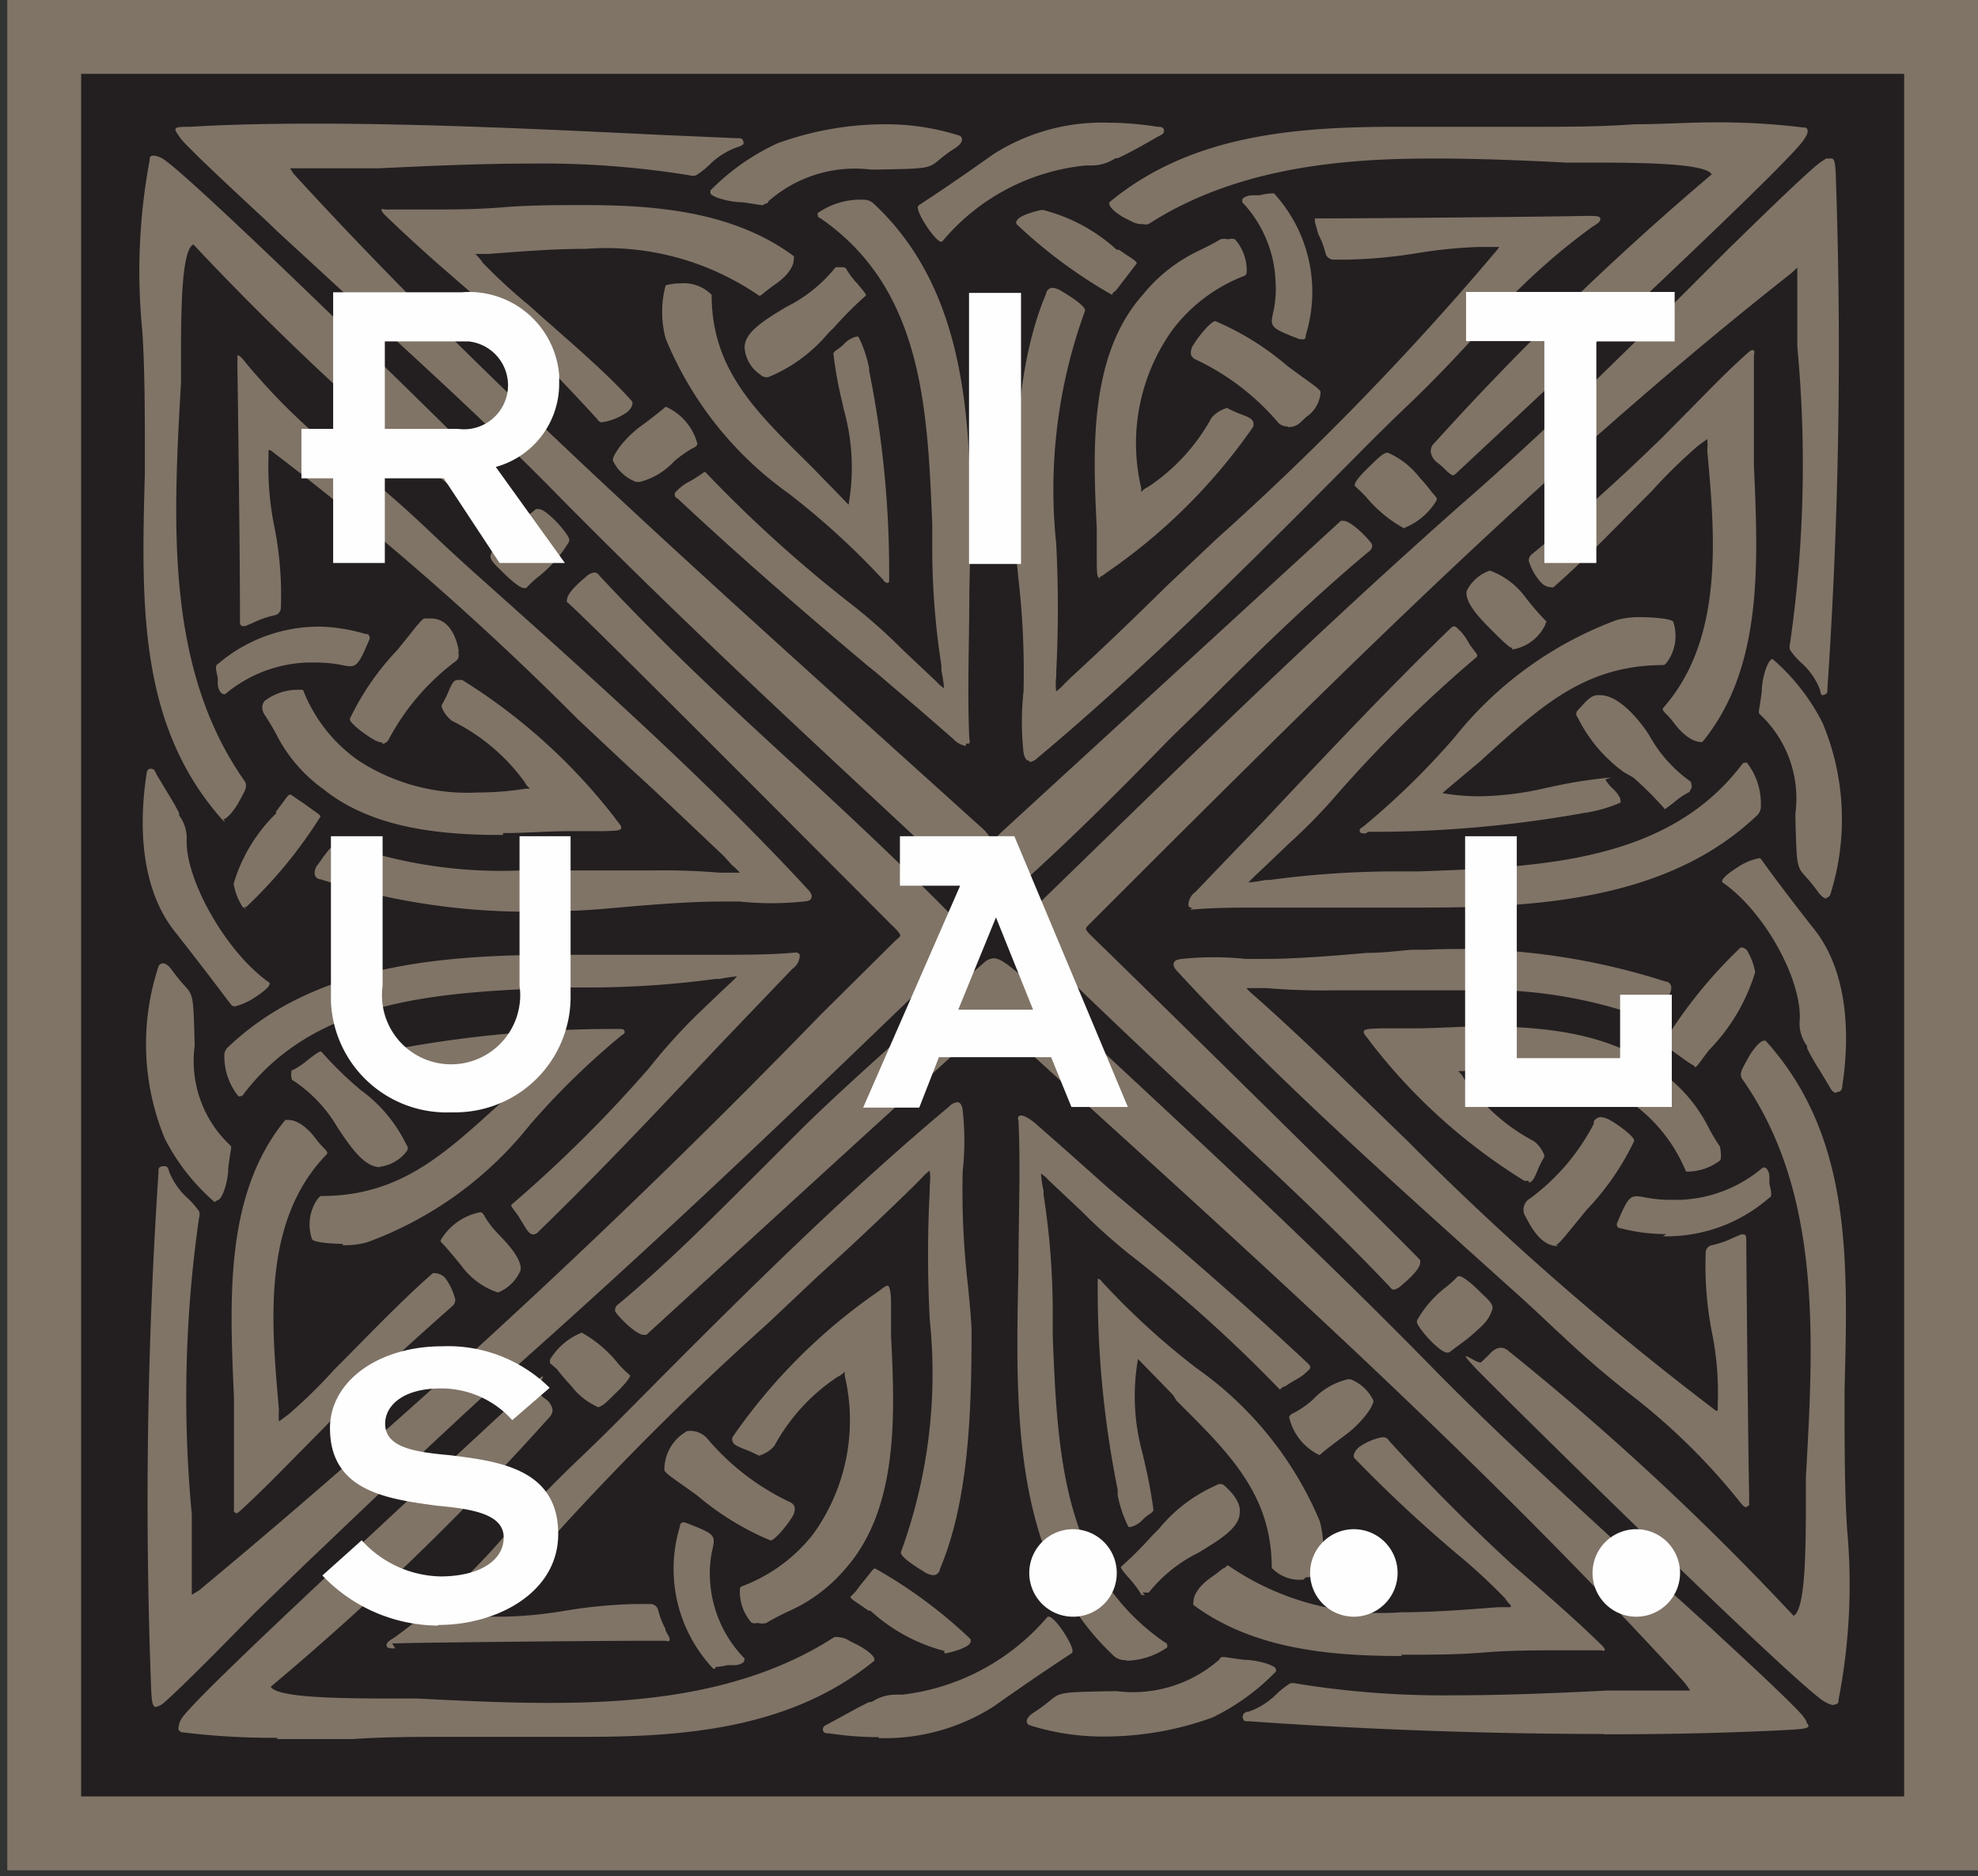 <svg xmlns="http://www.w3.org/2000/svg" id="Capa_1" data-name="Capa 1" viewBox="0 0 62.4 59.19"><rect x="0" y="0" width="62.4" height="59.19" fill="#333333" stroke="none"/><defs><style>.cls-1{fill:#807467;}.cls-2{fill:#231f20;}.cls-3{fill:#fefefe;}</style></defs><g id="awArtboard"><g id="awlogo_rituals" data-name="awlogo rituals"><path id="awFill-1" class="cls-1" d="M.23,59H62.4V0H.23Z"></path><path id="awFill-2" class="cls-2" d="M2.56,56.67H60.07V2.33H2.56Z"></path><g id="awGroup-135"><path id="awFill-3" class="cls-1" d="M31.36,28.5c-.22,0-.48-.21-1-.71l-.13-.12c-5-4.66-8.65-8-12.89-12.31-1.9-1.92-3.75-3.62-5.72-5.42L8.74,7.29,8.44,7c-.84-.78-2.6-2.41-2.76-2.66l-.07-.1c-.05-.08-.09-.13-.07-.18S5.68,4,6,4c1.16-.07,2.45-.1,3.94-.1,3.57,0,7.49.19,11,.36l2.3.1c.15,0,.18,0,.21.11a.11.11,0,0,1,0,.08.5.5,0,0,1-.18.09,2.32,2.32,0,0,0-.85.52,2.76,2.76,0,0,1-.46.37.38.38,0,0,1-.21,0,28.88,28.88,0,0,0-5-.37c-1.65,0-3.33.08-4.81.15H9.15s0,0,.11.17c5.39,5.89,11.3,11.23,17.56,16.89L31,26.14a1.23,1.23,0,0,1,.23.28s0,.08.06.08a.89.89,0,0,0,.26-.21l10.75-9.86h.08c.19,0,.56.34.75.55s.16.21.15.28a.21.21,0,0,1-.1.14C41.27,19,39.67,20.57,38,22.24l-.74.72-.33.32c-1.67,1.72-3.44,3.49-5.17,5a.6.6,0,0,1-.37.19"></path><path id="awFill-5" class="cls-1" d="M24.12,11.89a.21.21,0,0,1-.13-.07,1.11,1.11,0,0,1-.5-.86c0-.48.62-.86,1.32-1.28a4.58,4.58,0,0,0,1.55-1.25s.2,0,.2,0,.13,0,.14.06a2.42,2.42,0,0,0,.34.45c.22.26.28.34.28.38a11.8,11.8,0,0,0-1,1l-.2.2a4.87,4.87,0,0,1-1.89,1.38h-.1"></path><path id="awFill-7" class="cls-1" d="M20.14,15.2h-.08a1.33,1.33,0,0,1-.72-.66c-.06-.11.31-.68.88-1.1.24-.17.71-.54.78-.61A1.76,1.76,0,0,1,22,14s0,.08-.15.14a3.51,3.51,0,0,0-.59.42,2.21,2.21,0,0,1-1.11.65"></path><path id="awFill-9" class="cls-1" d="M28,18.39a.17.17,0,0,1-.13-.09,24.32,24.32,0,0,0-3-2.74A11.22,11.22,0,0,1,21,10.68,3.23,3.23,0,0,1,21,9a1.74,1.74,0,0,1,.45-.06,1.24,1.24,0,0,1,1,.36c0,2.31,1.33,3.62,3,5.27l.22.22,1.1,1.13a6.76,6.76,0,0,0-.15-3l-.06-.27a12.54,12.54,0,0,1-.27-1.51l.07-.08a1.39,1.39,0,0,0,.27-.21.78.78,0,0,1,.38-.23h.07a3.94,3.94,0,0,1,.34,1v.08a32,32,0,0,1,.63,6.48v.18"></path><path id="awFill-11" class="cls-1" d="M19,13.33a.21.21,0,0,1-.16-.11c-1.28-1.4-2.51-2.65-3.89-3.91l-1-.87c-.62-.54-1.23-1.1-1.82-1.67-.06-.07-.1-.12-.09-.16s.07,0,.12,0h1.17c.84,0,1.7,0,2.53-.07s1.74-.07,2.6-.07c2.18,0,4.67.19,6.58,1.61a.14.14,0,0,1,0,.09c0,.07,0,.42-.66.85l-.27.21c-.08.07-.12.1-.16.1a8.5,8.5,0,0,0-5.47-1.48c-1.07,0-2.13.09-3.06.16H15l.05.06a1.24,1.24,0,0,1,.18.22,17.28,17.28,0,0,0,1.48,1.36c1,.91,2.33,2,3.22,3,.06.07,0,.24-.16.36a1.86,1.86,0,0,1-.71.3H19"></path><path id="awFill-13" class="cls-1" d="M30.46,23.53a.74.74,0,0,1-.4-.23l-1-.87L27.62,21.2l-.25-.2c-2-1.68-4-3.41-6-5.28-.05,0-.11-.1-.07-.18a1.48,1.48,0,0,1,.47-.36l.12-.07.2-.13c.07-.05.12-.09.16-.09A42,42,0,0,0,26.78,19a17.79,17.79,0,0,1,1.72,1.52l.71.67.33.31a1.21,1.21,0,0,0,.24.21,3.35,3.35,0,0,0-.08-.54V21a24,24,0,0,1-.29-3.59v-.87c-.15-3.66-.3-7.45-3.55-9.67,0,0-.06,0-.06-.08a.09.09,0,0,1,0-.07,2.35,2.35,0,0,1,1.43-.42.46.46,0,0,1,.35.14c3.2,3,3.1,7.71,3,12.22,0,1.57-.07,3.2,0,4.66a.15.15,0,0,1,0,.13.14.14,0,0,1-.09,0"></path><path id="awFill-15" class="cls-1" d="M24.08,6.47c-.14,0-.47-.07-.67-.09-.39,0-1-.17-1-.3a0,0,0,0,1,0-.07,7.14,7.14,0,0,1,2.12-1.49,10,10,0,0,1,3.34-.6,7.65,7.65,0,0,1,2.37.35.14.14,0,0,1,.11.12c0,.09-.07.19-.23.29a4.41,4.41,0,0,0-.49.36c-.34.28-.34.28-2,.31h-.15a4.13,4.13,0,0,0-3.24,1c0,.05-.07.08-.12.08"></path><path id="awFill-17" class="cls-1" d="M35.08,9.3a15.53,15.53,0,0,1-3-2.22.09.09,0,0,1,0-.12c.08-.19.76-.34.81-.34a5.45,5.45,0,0,1,2.34,1.26l.07,0,.25.17c.25.16.31.21.31.26l-.13.17-.26.34L35.33,9c-.11.15-.16.21-.2.21Z"></path><path id="awFill-19" class="cls-1" d="M41.11,10.7H41c-.92-.35-.93-.39-.84-.82a3.36,3.36,0,0,0,.08-1,3.84,3.84,0,0,0-1.05-2.5,0,0,0,0,1,0-.07c0-.07.15-.15.34-.15h.2a2.32,2.32,0,0,1,.38-.06h.08a4.6,4.6,0,0,1,1,4.48c0,.06,0,.13-.11.13"></path><path id="awFill-21" class="cls-1" d="M40.64,13.45a.39.39,0,0,1-.31-.11,7.73,7.73,0,0,0-2.61-2,.26.26,0,0,1-.15-.16.46.46,0,0,1,.09-.32c.17-.28.55-.73.68-.73a8.81,8.81,0,0,1,2.28,1.42l.49.36c.41.29.55.4.55.46a1,1,0,0,1-.45.78l-.21.2a.55.55,0,0,1-.39.12"></path><path id="awFill-23" class="cls-1" d="M34.71,18.24c-.1,0-.11-.13-.11-.58v-1c-.12-2.43-.26-5.45,1.46-7.37A5,5,0,0,1,37.84,7.9c.2-.1.41-.2.66-.35a.53.53,0,0,1,.25,0,.31.31,0,0,1,.21,0,1.48,1.48,0,0,1,.37.94c0,.14,0,.17-.07.21A5.15,5.15,0,0,0,37,10.39a6.14,6.14,0,0,0-1,5v.13a.69.69,0,0,1,.22-.16,6.16,6.16,0,0,0,2-2.18,1,1,0,0,1,.49-.31,4,4,0,0,0,.47.21c.19.07.32.13.35.22a.25.25,0,0,1,0,.17A18,18,0,0,1,35,18l-.11.08c-.1.07-.16.12-.21.12"></path><path id="awFill-25" class="cls-1" d="M44.3,16.67a4.15,4.15,0,0,1-1.21-1c-.11-.12-.23-.23-.35-.34a0,0,0,0,1,0-.05s0-.13.49-.59l.1-.1c.17-.16.32-.31.45-.31a2.55,2.55,0,0,1,1,.78,5.37,5.37,0,0,1,.37.44l.16.19a.11.11,0,0,1,0,.11,2.08,2.08,0,0,1-1,.85"></path><path id="awFill-27" class="cls-1" d="M29.69,7.63s-.12,0-.43-.45c0,0-.41-.6-.28-.7l.18-.12c.32-.21,1.06-.7,2.17-1.49a6.39,6.39,0,0,1,3.63-1A10.26,10.26,0,0,1,36.52,4c.08,0,.19,0,.2.11s-.06.13-.21.21L36,4.61c-.24.13-.47.26-.74.38h-.07a1.36,1.36,0,0,1-.76.23h-.18A6.75,6.75,0,0,0,29.74,7.6a0,0,0,0,1,0,0"></path><path id="awFill-29" class="cls-1" d="M32.47,24c-.09,0-.15-.09-.18-.26a8.9,8.9,0,0,1,0-1.93,25.88,25.88,0,0,0-.17-3.63C32.06,17.56,32,17,32,16.75c0-2.65.11-5.38,1-7.48a.21.21,0,0,1,.21-.19.65.65,0,0,1,.29.11c.8.48.74.6.72.64a16.42,16.42,0,0,0-.9,7.32,39.47,39.47,0,0,1,0,4.07v.12a1.85,1.85,0,0,0,0,.47,1.48,1.48,0,0,0,.26-.24l.26-.25c1-.92,2-1.88,2.93-2.8L38.38,17A91.22,91.22,0,0,0,47.2,7.92l.1-.13v0h-.62a14.89,14.89,0,0,0-2,.2,15.63,15.63,0,0,1-2.16.2h-.46A.26.26,0,0,1,41.82,8a2.64,2.64,0,0,0-.23-.61L41.48,7V6.89s.07,0,.16,0c1.83,0,7.86-.06,8.4-.08.27,0,.42,0,.44.07s0,.13-.24.27a20.37,20.37,0,0,0-3.48,3.21c-1,1.09-1.59,1.7-2.32,2.4-.38.36-.8.77-1.32,1.29-3.37,3.4-6.86,6.91-10.39,9.86a.47.47,0,0,1-.24.13"></path><path id="awFill-31" class="cls-1" d="M45.83,15s-.11-.06-.21-.16a2.5,2.5,0,0,0-.24-.22.53.53,0,0,1-.24-.34.32.32,0,0,1,.09-.28A91.18,91.18,0,0,1,54,5.5c-.19-.34-2.1-.36-3.25-.37H49.43C48.07,5.06,46.65,5,45.23,5c-2.69,0-6.15.23-9,2.07a.34.34,0,0,1-.17,0A.66.66,0,0,1,35.73,7l-.14-.07C35.3,6.8,35,6.56,35,6.44a.06.06,0,0,1,0-.06C37.56,4.25,40.87,4,44.06,4h4.09c1.27,0,2.36,0,3.41-.08.88,0,1.71-.06,2.51-.06a21.8,21.8,0,0,1,2.8.16c.07,0,.13,0,.15.07s0,.15-.11.31c-.48.8-10.15,9.75-11,10.56"></path><path id="awFill-33" class="cls-1" d="M4.93,53.85c-.12,0-.14-.15-.16-.54A155.68,155.68,0,0,1,5,37c0-.15,0-.17.11-.21h.1c.07,0,.1.07.13.18a2.21,2.21,0,0,0,.55.8,2.73,2.73,0,0,1,.39.44.34.34,0,0,1,0,.2,39.61,39.61,0,0,0-.23,9.36v2.54l.23-.14A249.61,249.61,0,0,0,25.9,32l2.33-2.31.08-.07c.06-.05.09-.08.09-.12s-.1-.16-.28-.33C26.47,27.52,18,19,17.89,19a.14.14,0,0,1,0-.09c0-.19.37-.53.58-.7a.48.48,0,0,1,.28-.15.2.2,0,0,1,.16.1c1.81,1.94,3.59,3.63,5.87,5.72,1.52,1.39,3.51,3.23,5.34,5.1.21.22.35.36.34.55s-.18.46-.66.93C24.58,35.5,21.11,38.8,16.63,42.8c-2.46,2.19-4.55,4.21-7,6.54l-1.55,1.5-.81.82c-.87.89-2,2-2.17,2.11a.54.54,0,0,1-.21.08"></path><path id="awFill-35" class="cls-1" d="M12,36.82c-.5,0-.91-.59-1.35-1.25a4.47,4.47,0,0,0-1.41-1.49c-.05,0-.06-.17-.05-.24s0-.08.06-.09a2.59,2.59,0,0,0,.47-.32c.32-.25.4-.29.43-.24a11.8,11.8,0,0,0,1,1l.22.19a4.58,4.58,0,0,1,1.45,1.73.16.16,0,0,1,0,.22,1.27,1.27,0,0,1-.86.48"></path><path id="awFill-37" class="cls-1" d="M15.67,40.76a2.34,2.34,0,0,1-1.12-.84c-.18-.22-.56-.68-.64-.74a.09.09,0,0,1,0-.07,1.85,1.85,0,0,1,1.25-.87s.07,0,.14.15a2.93,2.93,0,0,0,.44.56c.32.33.74.8.68,1.13a1.31,1.31,0,0,1-.7.69"></path><path id="awFill-39" class="cls-1" d="M10.84,39.24c-.35,0-1-.05-1-.16A1.41,1.41,0,0,1,10,37.85c.06-.08.1-.12.13-.12,2.44,0,3.82-1.26,5.56-2.84l.23-.21,1.19-1a7,7,0,0,0-1.21-.1,9.69,9.69,0,0,0-2,.25l-.28.06a15.08,15.08,0,0,1-1.59.26c-.54.05,0,0-.08-.07a1.38,1.38,0,0,0-.22-.26c-.13-.12-.25-.28-.24-.38a.06.06,0,0,1,0-.06,4.63,4.63,0,0,1,1.1-.32h.08a37.41,37.41,0,0,1,6.84-.6c.11,0,.17,0,.19.06s0,.09-.09.14a24.06,24.06,0,0,0-2.89,2.82,11.68,11.68,0,0,1-5.14,3.71,2.63,2.63,0,0,1-.79.09"></path><path id="awFill-41" class="cls-1" d="M7.38,47.69V47.5c0-1.11,0-2.29,0-3.44C7.24,40.91,7.1,37.65,9,35.33h.09c.07,0,.44,0,.9.63a2.85,2.85,0,0,0,.23.26c.09.09.13.14.09.19-2.08,2.13-1.74,5.42-1.51,8.06a2.29,2.29,0,0,0,0,.37l.07-.05.23-.17a16,16,0,0,0,1.44-1.41c1-1,2.15-2.21,3.12-3.05.06,0,.24,0,.38.15a1.85,1.85,0,0,1,.32.68.25.25,0,0,1-.1.22c-1.41,1.25-2.72,2.43-4,3.79l-.91.92c-.57.58-1.15,1.17-1.76,1.73-.07.06-.11.09-.14.09"></path><path id="awFill-43" class="cls-1" d="M16.81,38.94c-.13,0-.24-.23-.38-.45l-.07-.12-.14-.19c-.07-.1-.12-.15-.07-.19a41.85,41.85,0,0,0,4.33-4.3A17.74,17.74,0,0,1,22,32l.7-.67.33-.31a2.28,2.28,0,0,0,.22-.22,5,5,0,0,0-.54.08h-.13a30,30,0,0,1-3.79.27h-.91c-3.86.14-7.86.29-10.2,3.37a.11.11,0,0,1-.09.06.09.09,0,0,1-.07,0,2,2,0,0,1-.44-1.35A.42.42,0,0,1,7.23,33c2.68-2.53,6.57-2.88,10.37-2.88h5c.83,0,1.75,0,2.47-.07a.15.15,0,0,1,.16.07.53.53,0,0,1-.23.44l-.91.95-1.31,1.37-.21.22c-1.78,1.89-3.61,3.84-5.59,5.76a.22.22,0,0,1-.14.08"></path><path id="awFill-45" class="cls-1" d="M6.77,37.92a6.63,6.63,0,0,1-1.57-2A7.81,7.81,0,0,1,5,30.49a.15.15,0,0,1,.14-.1c.09,0,.18.07.29.22a5.58,5.58,0,0,0,.38.47c.29.32.29.32.33,1.86V33a3.64,3.64,0,0,0,1.07,3.08c.07.06.09.08.08.15s-.07.42-.09.63c0,.4-.19,1-.34,1"></path><path id="awFill-47" class="cls-1" d="M7.77,28.67a.22.22,0,0,1-.13-.08,2,2,0,0,1-.27-.71,5.13,5.13,0,0,1,1.34-2.22V25.6l.18-.24c.16-.22.22-.3.27-.3l.18.12c.11.08.26.17.36.25l.18.13c.16.11.22.15.23.2a14.57,14.57,0,0,1-2.34,2.85H7.69"></path><path id="awFill-49" class="cls-1" d="M7.06,21.9c-.07,0-.18-.12-.19-.33v-.19c-.07-.29-.08-.39,0-.43a4.9,4.9,0,0,1,3.32-1.18,5.62,5.62,0,0,1,1.34.23c.05,0,.1,0,.12.07a.11.11,0,0,1,0,.11c-.37.88-.42.89-.86.8a4.26,4.26,0,0,0-.8-.08h-.3a4.26,4.26,0,0,0-2.59,1"></path><path id="awFill-51" class="cls-1" d="M12.09,23.43a.66.66,0,0,1-.28-.09c-.26-.14-.82-.55-.77-.67a8.33,8.33,0,0,1,1.5-2.17l.37-.46c.29-.37.42-.52.48-.53h.2c.63,0,.82.69.88,1a.29.29,0,0,0,0,.13.23.23,0,0,1-.07.2,7.44,7.44,0,0,0-2.14,2.49.26.26,0,0,1-.22.14"></path><path id="awFill-53" class="cls-1" d="M15.86,26.34c-1.8,0-4.06-.16-5.65-1.44a4.78,4.78,0,0,1-1.49-1.73c-.11-.21-.24-.42-.37-.62s-.07-.36,0-.44a1.73,1.73,0,0,1,1-.35h.14c.06,0,.08,0,.1.08A4.87,4.87,0,0,0,11.32,24a6.29,6.29,0,0,0,3.74,1,9.64,9.64,0,0,0,1.52-.12h.14a.68.68,0,0,1-.17-.21,6.2,6.2,0,0,0-2.29-1.93,1,1,0,0,1-.32-.42.14.14,0,0,1,0-.09,3.61,3.61,0,0,0,.22-.44c.09-.21.15-.34.28-.34h.14a18.28,18.28,0,0,1,4.81,4.34l.08.11c.1.12.15.18.12.24s-.16.07-.6.08H18c-.72,0-1.42.06-2.12.06"></path><path id="awFill-55" class="cls-1" d="M16.51,18.55s-.14,0-.61-.46l-.1-.1c-.2-.19-.36-.35-.32-.48.12-.35.23-.46.7-.87l.48-.38.25-.2H17c.17,0,.56.38.77.65s.2.31.18.38a4,4,0,0,1-1,1.13,3.61,3.61,0,0,0-.35.33h-.06"></path><path id="awFill-57" class="cls-1" d="M7.39,31.73H7.32l-.17-.22c-.27-.36-.83-1.1-1.64-2.13-1.33-1.68-1-4.2-.89-4.94,0,0,0-.19.13-.19s.13.07.2.2l.3.5c.14.23.27.44.4.7v.07a1.21,1.21,0,0,1,.24.73C5.82,27.71,7.13,30.05,8.5,31a.06.06,0,0,1,0,.06s0,.11-.47.41a2,2,0,0,1-.67.29"></path><path id="awFill-59" class="cls-1" d="M17.64,28.74a21.53,21.53,0,0,1-7.52-1,.2.2,0,0,1-.19-.15.4.4,0,0,1,.11-.33c.34-.5.56-.73.67-.69a14.83,14.83,0,0,0,5.71.89h4.1a21.56,21.56,0,0,1,2.19.07h.63a1.88,1.88,0,0,0-.25-.24L22.83,27c-1-.94-2.1-2-3-2.81l-1.6-1.5A94.2,94.2,0,0,0,8.66,14.3l-.13-.1H8.47v.22a9.64,9.64,0,0,0,.2,2.27,11,11,0,0,1,.19,2.49.24.24,0,0,1-.2.23,2.85,2.85,0,0,0-.64.22l-.28.12H7.66c-.09,0-.09-.11-.09-.16v-.42c0-1.75-.07-7.06-.08-7.56v-.4h0c.06,0,.13.06.26.23a20,20,0,0,0,3.43,3.26c1.16.92,1.79,1.51,2.53,2.21.38.36.81.76,1.36,1.25,3.58,3.2,7.29,6.51,10.4,9.88.09.09.16.19.13.28s-.11.11-.26.12a9.55,9.55,0,0,1-2,0h-.64c-.93,0-2.18.1-3.19.19-.66.06-1.23.1-1.51.1Z"></path><path id="awFill-61" class="cls-1" d="M7.11,25.91H7.06c-2.71-3-2.6-6.86-2.49-11v-.23c0-1.62,0-3-.08-4.24a19,19,0,0,1,.23-5.38c0-.08,0-.15.13-.15A.66.66,0,0,1,5.12,5c.84.46,10.24,9.7,11,10.51s-.06.1-.17.2a1.75,1.75,0,0,0-.24.23.5.5,0,0,1-.38.22.32.32,0,0,1-.23-.09,89.82,89.82,0,0,1-9-8.36c-.36.17-.38,1.92-.39,3.09v1.27c-.25,4.41-.5,9,2,12.56.12.17,0,.33-.07.48l-.08.14c-.14.28-.4.6-.53.6"></path><path id="awFill-63" class="cls-1" d="M50.59,54.7c-3.55,0-7.51-.14-11.17-.4-.16,0-.18,0-.21-.1a.11.11,0,0,1,0-.08.16.16,0,0,1,.17-.12,2.32,2.32,0,0,0,.85-.52,2.76,2.76,0,0,1,.46-.37.37.37,0,0,1,.21,0,28.88,28.88,0,0,0,5,.37c1.66,0,3.41-.08,4.81-.15h2.61a2.7,2.7,0,0,0-.22-.3c-5.77-6.3-12-12-18.61-18l-2.88-2.62a1.34,1.34,0,0,1-.2-.21s-.05-.07-.06-.07-.07,0-.14.12l-.15.14C29.23,34,20.45,42.06,20.39,42.11h-.08c-.19,0-.56-.34-.75-.55s-.16-.21-.15-.28a.21.21,0,0,1,.1-.14c1.57-1.31,2.87-2.63,4.25-4l1.58-1.58c1.46-1.43,3.27-3,4.86-4.45l.84-.74a.49.49,0,0,1,.3-.14c.2,0,.43.16,1,.66l.09.08c5,4.67,8.68,8,12.92,12.34,1.9,1.92,3.76,3.62,5.72,5.42L54,51.38l.33.31c.85.78,2.42,2.24,2.58,2.49l.07.1c0,.08.09.13.07.18s-.13.08-.44.1c-1.78.1-3.79.15-6,.15"></path><path id="awFill-65" class="cls-1" d="M36.12,50.32c-.08,0-.13,0-.14-.06a3,3,0,0,0-.34-.45c-.23-.26-.28-.34-.28-.38a11.8,11.8,0,0,0,1-1l.2-.2a4.85,4.85,0,0,1,1.82-1.38.2.2,0,0,1,.23,0c.35.31.53.6.5.86,0,.48-.62.86-1.32,1.28a4.58,4.58,0,0,0-1.55,1.25s-.2,0-.2,0"></path><path id="awFill-67" class="cls-1" d="M41.62,45.9a1.76,1.76,0,0,1-.95-1.19s0-.08.15-.14a3,3,0,0,0,.59-.41,2.21,2.21,0,0,1,1.11-.65h.08a1.33,1.33,0,0,1,.72.66c.06.11-.31.68-.88,1.1-.23.17-.71.53-.78.61"></path><path id="awFill-69" class="cls-1" d="M41.12,49.83a1.21,1.21,0,0,1-1-.37c0-2.31-1.33-3.61-3-5.27L37,44l-1.1-1.13a6.76,6.76,0,0,0,.15,3l.06.27a14.69,14.69,0,0,1,.28,1.51l-.07.08a1.39,1.39,0,0,0-.27.21.78.78,0,0,1-.38.23h-.07a3.94,3.94,0,0,1-.34-1l0-.17a32,32,0,0,1-.63-6.48v-.18a.17.17,0,0,1,.13.09,23.62,23.62,0,0,0,3,2.74A11.19,11.19,0,0,1,41.64,48a3.45,3.45,0,0,1,0,1.69,1.76,1.76,0,0,1-.45.07"></path><path id="awFill-71" class="cls-1" d="M44.23,52.24c-2.18,0-4.67-.19-6.58-1.61a.14.14,0,0,1,0-.09c0-.07,0-.42.66-.85l.27-.21c.06,0,.12-.1.16-.1a8.5,8.5,0,0,0,5.47,1.48c1.07,0,2.13-.09,3.06-.16h.39l0-.06a1.24,1.24,0,0,1-.18-.22A18.14,18.14,0,0,0,45.94,49a43.6,43.6,0,0,1-3.21-3c-.06-.07,0-.24.16-.36a1.86,1.86,0,0,1,.71-.3h.06a.21.21,0,0,1,.16.11c1.27,1.4,2.51,2.64,3.89,3.91l1,.87c.61.54,1.23,1.09,1.82,1.67.06.06.11.12.09.16s-.07,0-.12,0H49.33c-.83,0-1.7,0-2.53.07s-1.74.07-2.6.07"></path><path id="awFill-73" class="cls-1" d="M35.56,52.37h-.08a.5.5,0,0,1-.35-.14c-3.2-3-3.1-7.71-3-12.22,0-1.57.07-3.2,0-4.66a.15.15,0,0,1,0-.13c.08-.08.25,0,.5.19l1,.88L35,37.51l.25.21c2,1.68,4,3.41,6,5.28.06.06.11.11.07.18a1.64,1.64,0,0,1-.47.36l-.12.07-.2.13c-.08,0-.12.09-.16.09a45.06,45.06,0,0,0-4.53-4.1,17.79,17.79,0,0,1-1.72-1.52l-.71-.67-.33-.31a1.21,1.21,0,0,0-.24-.21,3.35,3.35,0,0,0,.08.54v.12a24.05,24.05,0,0,1,.29,3.6v.87c.15,3.66.3,7.44,3.55,9.67,0,0,.06,0,.06.08a.09.09,0,0,1,0,.07,2.33,2.33,0,0,1-1.33.42"></path><path id="awFill-75" class="cls-1" d="M34.87,54.78a7.65,7.65,0,0,1-2.37-.35.14.14,0,0,1-.11-.12c0-.09.07-.19.23-.29a5.6,5.6,0,0,0,.49-.36c.34-.28.34-.28,2-.31h.12a4.13,4.13,0,0,0,3.24-1c0-.05.07-.08.12-.08s.47.07.66.09c.39,0,1,.17,1,.3a.09.09,0,0,1,0,.07,7.06,7.06,0,0,1-2,1.45,10,10,0,0,1-3.34.6"></path><path id="awFill-77" class="cls-1" d="M29.79,52.08a5.49,5.49,0,0,1-2.33-1.27H27.4l-.26-.18c-.24-.16-.31-.21-.31-.26L27,50.2c.08-.12.17-.23.26-.34l.14-.17c.11-.15.16-.21.21-.21a15.13,15.13,0,0,1,3,2.22.13.13,0,0,1,0,.12c-.08.19-.76.34-.81.34"></path><path id="awFill-79" class="cls-1" d="M22.57,52.64H22.5a4.59,4.59,0,0,1-1.05-4.49c0-.08.05-.16.19-.11.92.35.93.39.84.82a3.36,3.36,0,0,0-.08,1,3.83,3.83,0,0,0,1.08,2.45.09.09,0,0,1,0,.07c0,.07-.14.15-.34.15h-.2a2.5,2.5,0,0,1-.38.06"></path><path id="awFill-81" class="cls-1" d="M24.32,48.6A8.81,8.81,0,0,1,22,47.18l-.49-.35c-.41-.29-.56-.4-.55-.47a1.38,1.38,0,0,1,.73-1.22h.13a.71.71,0,0,1,.5.25,7.73,7.73,0,0,0,2.61,2,.25.25,0,0,1,.14.16.46.46,0,0,1-.09.32c-.17.28-.55.73-.68.73"></path><path id="awFill-83" class="cls-1" d="M23.92,51.19a.31.31,0,0,1-.21,0,1.48,1.48,0,0,1-.37-.94c0-.15,0-.18.07-.21a5.15,5.15,0,0,0,2.24-1.64,6.14,6.14,0,0,0,1-5v-.13a.69.69,0,0,1-.22.16,6.07,6.07,0,0,0-2,2.18,1,1,0,0,1-.49.31,4,4,0,0,0-.47-.21c-.19-.08-.32-.13-.35-.22a.17.17,0,0,1,0-.17,18,18,0,0,1,4.56-4.56l.11-.08c.1-.08.16-.12.21-.12s.11.13.11.58v1c.12,2.43.26,5.45-1.46,7.37a5,5,0,0,1-1.82,1.34c-.2.1-.41.2-.66.35a.53.53,0,0,1-.25,0"></path><path id="awFill-85" class="cls-1" d="M18.92,44.41a2.13,2.13,0,0,1-.89-.68l-.09-.1a5.37,5.37,0,0,1-.37-.44L17.35,43v-.11a2.08,2.08,0,0,1,1-.85,3.87,3.87,0,0,1,1.17,1,4,4,0,0,0,.36.35,0,0,0,0,1,0,0s0,.13-.49.59l-.1.1c-.17.17-.32.31-.45.31"></path><path id="awFill-87" class="cls-1" d="M27.72,54.8a10.25,10.25,0,0,1-1.56-.12c-.08,0-.19,0-.2-.11s.06-.13.21-.21l.53-.29c.24-.13.47-.26.73-.38h.07a1.36,1.36,0,0,1,.76-.23h.2A7.1,7.1,0,0,0,33.05,51h.05s.12,0,.43.45c0,0,.41.6.28.7l-.18.12c-.35.23-1.15.76-2.28,1.56a6.39,6.39,0,0,1-3.63,1"></path><path id="awFill-89" class="cls-1" d="M12.47,52c-.16,0-.25,0-.27-.07s0-.13.24-.27a20.37,20.37,0,0,0,3.48-3.21c1-1.1,1.59-1.7,2.32-2.4.38-.36.8-.77,1.32-1.29,3.37-3.4,6.86-6.91,10.39-9.86a.41.41,0,0,1,.25-.13c.09,0,.15.09.17.26a8.9,8.9,0,0,1,0,1.93,25.88,25.88,0,0,0,.17,3.63c.06.62.11,1.16.11,1.43,0,2.64-.11,5.38-1,7.48a.21.21,0,0,1-.21.19.57.57,0,0,1-.29-.11c-.8-.48-.74-.6-.72-.64a16.4,16.4,0,0,0,.9-7.32,39.47,39.47,0,0,1,0-4.07V37.4a1.85,1.85,0,0,0,0-.47,1.48,1.48,0,0,0-.26.24l-.26.26c-.92.9-1.88,1.81-3,2.82l-1.6,1.51a91.32,91.32,0,0,0-8.83,9.09l-.1.13V51h.62a13.42,13.42,0,0,0,2-.2,15.63,15.63,0,0,1,2.16-.2h.46a.25.25,0,0,1,.24.18,2.57,2.57,0,0,0,.23.6c0,.09.08.17.12.27s0,.08,0,.11-.07,0-.16,0h-.53c-2,0-7.36.06-7.88.08h-.17"></path><path id="awFill-91" class="cls-1" d="M8.78,54.82a23.11,23.11,0,0,1-3-.17.16.16,0,0,1-.15-.09.6.6,0,0,1,.11-.36c.49-.8,10.21-9.7,11-10.46s.11.06.21.16a1.7,1.7,0,0,0,.24.22.53.53,0,0,1,.24.34.33.33,0,0,1-.1.25,85,85,0,0,1-8.79,8.5c.19.34,2.1.36,3.25.37h1.34c1.37.07,2.79.14,4.18.14,2.69,0,6.15-.23,9-2.07a.34.34,0,0,1,.17,0,.66.66,0,0,1,.33.12l.14.07c.29.13.62.37.63.49a.06.06,0,0,1,0,.06c-2.58,2.11-5.89,2.4-9.08,2.4H14.38c-1.2,0-2.24,0-3.25.07-.85,0-1.65,0-2.42,0"></path><path id="awFill-93" class="cls-1" d="M44,40.69a.2.2,0,0,1-.16-.1C42,38.65,40.21,37,37.93,34.87s-4-3.77-5.51-5.27a.44.44,0,0,1-.17-.32c0-.19.18-.44.65-.9l.11-.11C37.93,23.49,41.49,20,46,16c2.3-2,4.36-4,6.54-6.16l2-2,.34-.33c.82-.8,2.35-2.29,2.61-2.43L57.61,5h.16c.1,0,.12.13.14.43a157.88,157.88,0,0,1-.26,16.28c0,.15,0,.17-.11.21s-.1-.07-.13-.18a2.21,2.21,0,0,0-.55-.8,2.32,2.32,0,0,1-.39-.44.34.34,0,0,1,0-.2,39.61,39.61,0,0,0,.23-9.36V8.44l-.18.17c-7.1,5.59-13.38,11.8-20,18.39l-2,2-.09.09c-.1.1-.17.16-.17.21s.08.14.24.29l.06.06c1.69,1.64,10.19,10,10.24,10.1a.14.14,0,0,1,0,.09c0,.19-.37.53-.58.7a.48.48,0,0,1-.28.15"></path><path id="awFill-95" class="cls-1" d="M52.53,25.53a11.8,11.8,0,0,0-1-1l-.3-.17a4.7,4.7,0,0,1-1.46-1.73.16.16,0,0,1,0-.22l.13-.14c.22-.24.34-.36.58-.34.55,0,1.16.67,1.54,1.25a4.36,4.36,0,0,0,1.32,1.48s.06.17,0,.24,0,.08-.06.09a2.59,2.59,0,0,0-.47.32c-.24.19-.34.26-.39.26"></path><path id="awFill-97" class="cls-1" d="M47.71,20.44c-.07,0-.21-.11-.76-.67-.35-.35-.74-.8-.68-1.13A1.28,1.28,0,0,1,47,18a2.4,2.4,0,0,1,1.12.84,8.78,8.78,0,0,0,.64.74c.08.06,0,0,0,.1a1.39,1.39,0,0,1-1.06.81Z"></path><path id="awFill-99" class="cls-1" d="M43.09,26.29c-.11,0-.17,0-.19-.06s0-.09.09-.14a24.06,24.06,0,0,0,2.89-2.82A11.76,11.76,0,0,1,51,19.56a2.63,2.63,0,0,1,.79-.09c.35,0,1,.05,1,.16a1.41,1.41,0,0,1-.18,1.23c-.06.08-.1.12-.13.12-2.44,0-3.82,1.26-5.56,2.83l-.23.21-1.19,1a7,7,0,0,0,1.21.1,9.69,9.69,0,0,0,2-.25l.28-.06a15.08,15.08,0,0,1,1.59-.26c.54-.05,0,0,.08.07a1.38,1.38,0,0,0,.22.26c.13.12.25.28.24.38a.06.06,0,0,1,0,.06,4.63,4.63,0,0,1-1.1.32H50a37.41,37.41,0,0,1-6.84.6Z"></path><path id="awFill-101" class="cls-1" d="M53.69,23.41c-.07,0-.44,0-.9-.63a2.85,2.85,0,0,0-.23-.26c-.09-.09-.13-.14-.09-.19,1.93-2.18,1.63-5.46,1.39-8.11a2.29,2.29,0,0,0,0-.37l-.07.05-.23.17a16,16,0,0,0-1.44,1.41c-1,1-2.15,2.21-3.12,3.05-.06,0-.24,0-.38-.15a1.78,1.78,0,0,1-.39-.68.25.25,0,0,1,.1-.22c1.48-1.21,2.79-2.39,4.13-3.7l.91-.92c.57-.58,1.15-1.18,1.77-1.73.1-.09.15-.1.19-.07s0,.09,0,.18c0,1.11,0,2.29,0,3.43.14,3.15.28,6.41-1.62,8.73a.14.14,0,0,1-.09,0"></path><path id="awFill-103" class="cls-1" d="M37.63,28.64a.13.13,0,0,1-.14-.07.53.53,0,0,1,.23-.44l.9-.94,1.32-1.37.3-.32c1.75-1.86,3.55-3.77,5.5-5.66.06-.06.11-.1.18-.07a1.59,1.59,0,0,1,.38.45l.07.12.14.19c.08.1.12.15.07.2A41.76,41.76,0,0,0,42.23,25a17.7,17.7,0,0,1-1.6,1.64l-.7.67-.33.31-.22.22a5,5,0,0,0,.54-.08h.13a30,30,0,0,1,3.79-.27h.91c3.86-.14,7.86-.29,10.2-3.37a.11.11,0,0,1,.09-.06h.07a2.11,2.11,0,0,1,.44,1.35.4.4,0,0,1-.15.34c-2.68,2.53-6.57,2.88-10.38,2.88H40c-1,0-1.76,0-2.46.07Z"></path><path id="awFill-105" class="cls-1" d="M57.64,28.35c-.09,0-.18-.07-.29-.22a5.58,5.58,0,0,0-.38-.47c-.29-.32-.29-.32-.33-1.86v-.14a3.64,3.64,0,0,0-1.07-3.08c-.07-.06-.09-.08-.08-.16s.07-.42.09-.63c0-.39.19-1,.34-1a6.63,6.63,0,0,1,1.57,2,7.87,7.87,0,0,1,.25,5.43.15.15,0,0,1-.14.1"></path><path id="awFill-107" class="cls-1" d="M53.47,33.64l-.24-.15-.35-.25-.18-.13c-.16-.11-.22-.15-.23-.2a14.88,14.88,0,0,1,2.42-3c.06-.05.14,0,.21.05a2,2,0,0,1,.27.71,6,6,0,0,1-1.46,2.46l-.18.24c-.16.22-.22.3-.27.3"></path><path id="awFill-109" class="cls-1" d="M52.56,38.93a5.64,5.64,0,0,1-1.42-.18s-.1,0-.12-.07a.11.11,0,0,1,0-.11c.37-.88.42-.88.86-.8a4.26,4.26,0,0,0,.8.08H53a4.26,4.26,0,0,0,2.59-1c.06-.06.23,0,.23.31v.19c.07.29.08.4,0,.43A4.92,4.92,0,0,1,52.47,39"></path><path id="awFill-111" class="cls-1" d="M49.16,39.31c-.53,0-.82-.52-1.07-1a.41.41,0,0,1,.19-.51,6.86,6.86,0,0,0,2-2.35v-.07a.26.26,0,0,1,.22-.14.71.71,0,0,1,.28.09c.26.14.82.55.77.67a8.33,8.33,0,0,1-1.5,2.17l-.36.44c-.38.47-.54.66-.61.66"></path><path id="awFill-113" class="cls-1" d="M48.23,37.25h-.14a18.14,18.14,0,0,1-4.86-4.38l-.08-.11c-.1-.12-.15-.18-.12-.24s.17-.07.6-.08h1c.72,0,1.42-.06,2.12-.06,1.8,0,4.06.16,5.65,1.44a4.78,4.78,0,0,1,1.49,1.73,5.58,5.58,0,0,0,.37.62s.07.37,0,.44a1.73,1.73,0,0,1-1,.35h0c-.07,0-.08,0-.1-.07a5,5,0,0,0-1.73-2.13,6.33,6.33,0,0,0-3.75-1.09,9.64,9.64,0,0,0-1.52.12H46a.68.68,0,0,1,.17.21,6.1,6.1,0,0,0,2.22,2,1,1,0,0,1,.32.42.14.14,0,0,1,0,.09,3.13,3.13,0,0,0-.22.45c-.09.21-.15.34-.27.34"></path><path id="awFill-115" class="cls-1" d="M45.66,42.67c-.17,0-.56-.38-.77-.65s-.2-.31-.18-.38a3.48,3.48,0,0,1,.95-1.07,3.26,3.26,0,0,0,.33-.31h.06s.14,0,.61.46l.1.1c.2.18.36.34.32.48-.12.35-.24.46-.7.86-.13.11-.31.24-.46.35l-.2.15a.09.09,0,0,1-.07,0"></path><path id="awFill-117" class="cls-1" d="M57.91,34.47c-.06,0-.13-.06-.2-.2l-.3-.5a6.72,6.72,0,0,1-.4-.7V33a1.21,1.21,0,0,1-.24-.73c.13-1.29-1.1-3.53-2.44-4.44a0,0,0,0,1,0-.05s0-.11.47-.41a1.82,1.82,0,0,1,.67-.29.09.09,0,0,1,.07,0l.13.18c.22.3.73,1,1.56,2.05,1.33,1.68,1,4.2.89,4.94,0,0,0,.19-.13.19"></path><path id="awFill-119" class="cls-1" d="M55.1,47.55c-.06,0-.13-.06-.26-.23A20.09,20.09,0,0,0,51.45,44c-1.16-.91-1.79-1.51-2.53-2.2-.38-.36-.81-.76-1.36-1.25C44,37.34,40.23,34,37.16,30.66c-.09-.09-.16-.19-.13-.28s.11-.11.26-.13a9.55,9.55,0,0,1,2,0h.64c.93,0,2.18-.1,3.19-.19.66,0,1.22-.1,1.51-.1H45a21.35,21.35,0,0,1,7.53,1,.2.2,0,0,1,.19.15.4.4,0,0,1-.11.33c-.34.51-.56.74-.67.69a14.75,14.75,0,0,0-5.7-.89H42.14a21.77,21.77,0,0,1-2.2-.07h-.62a1.88,1.88,0,0,0,.25.24l.27.24c1,.9,2,1.85,2.93,2.76L44.41,36A92.36,92.36,0,0,0,54,44.4l.13.1h.06v-.22A9.5,9.5,0,0,0,54,42a11,11,0,0,1-.19-2.49.24.24,0,0,1,.2-.23,2.85,2.85,0,0,0,.64-.22l.28-.12H55c.09,0,.09.11.09.16,0,.76.07,7.43.09,8v.4h-.05"></path><path id="awFill-121" class="cls-1" d="M57.83,53.79a.81.81,0,0,1-.27-.11c-.84-.46-10.24-9.71-11-10.51s.06-.1.17-.2l.24-.23c.2-.24.42-.29.61-.13a86.76,86.76,0,0,1,9,8.36c.36-.17.38-1.92.39-3.09V46.61c.25-4.41.5-9-2-12.56-.12-.17,0-.33.07-.48l.08-.14c.14-.28.4-.6.53-.6h.05c2.71,3,2.6,6.86,2.49,11V44c0,1.62,0,3,.08,4.24A19,19,0,0,1,58,53.62c0,.06,0,.15-.13.15"></path><path id="awFill-123" class="cls-3" d="M12.14,13.53h2.31a1.39,1.39,0,1,0,.33-2.76H12.14Zm5.68,4.23H15.76L14,15.09H12.14v2.67H10.51V15.09h-1V13.53h1V9.22h4.06a2.85,2.85,0,0,1,3.07,2.61c0,.11,0,.22,0,.33a2.72,2.72,0,0,1-2,2.57Z"></path><path id="awFill-125" class="cls-3" d="M30.57,17.79h1.64V9.24H30.57Z"></path><path id="awFill-127" class="cls-3" d="M50.36,17.76H48.72v-7H46.25V9.21h6.58v1.56H50.36Z"></path><path id="awFill-128" class="cls-3" d="M14.23,35.09a3.65,3.65,0,0,1-3.79-3.51v-5.2h1.63V31.1a2.18,2.18,0,0,0,4.32.59,2,2,0,0,0,0-.59V26.38H18v5.05a3.64,3.64,0,0,1-3.64,3.66h-.15"></path><path id="awFill-129" class="cls-3" d="M30.23,31.85h2.36l-1.17-2.91Zm5.35,3.07H33.8l-.64-1.57H29.62L29,34.94H27.23l3.06-7h-1.9V26.38H32Z"></path><path id="awFill-130" class="cls-3" d="M52.74,34.92H46.22V26.38h1.63v7h3.26v-2h1.63Z"></path><path id="awFill-131" class="cls-3" d="M13.81,51.28a5.07,5.07,0,0,1-3.64-1.58l1.24-1.11a3.45,3.45,0,0,0,2.48,1.14c1.22,0,2-.49,2-1.23s-1-.9-2.09-1c-1.57-.21-3.39-.45-3.39-2.45,0-1.47,1.52-2.58,3.54-2.58a4.56,4.56,0,0,1,3.39,1.31L16.16,44.8a3,3,0,0,0-2.27-1c-1.2,0-1.74.56-1.74,1.11,0,.78,1,.9,2.08,1,1.5.19,3.38.42,3.38,2.48,0,1.86-1.94,2.87-3.77,2.87"></path><path id="awFill-132" class="cls-3" d="M33.82,51a1.38,1.38,0,1,1,1.41-1.35h0A1.37,1.37,0,0,1,33.82,51"></path><path id="awFill-133" class="cls-3" d="M42.71,51a1.38,1.38,0,1,1,1.38-1.38A1.38,1.38,0,0,1,42.71,51h0"></path><path id="awFill-134" class="cls-3" d="M51.6,51A1.38,1.38,0,1,1,53,49.62,1.38,1.38,0,0,1,51.6,51h0"></path></g></g></g></svg>